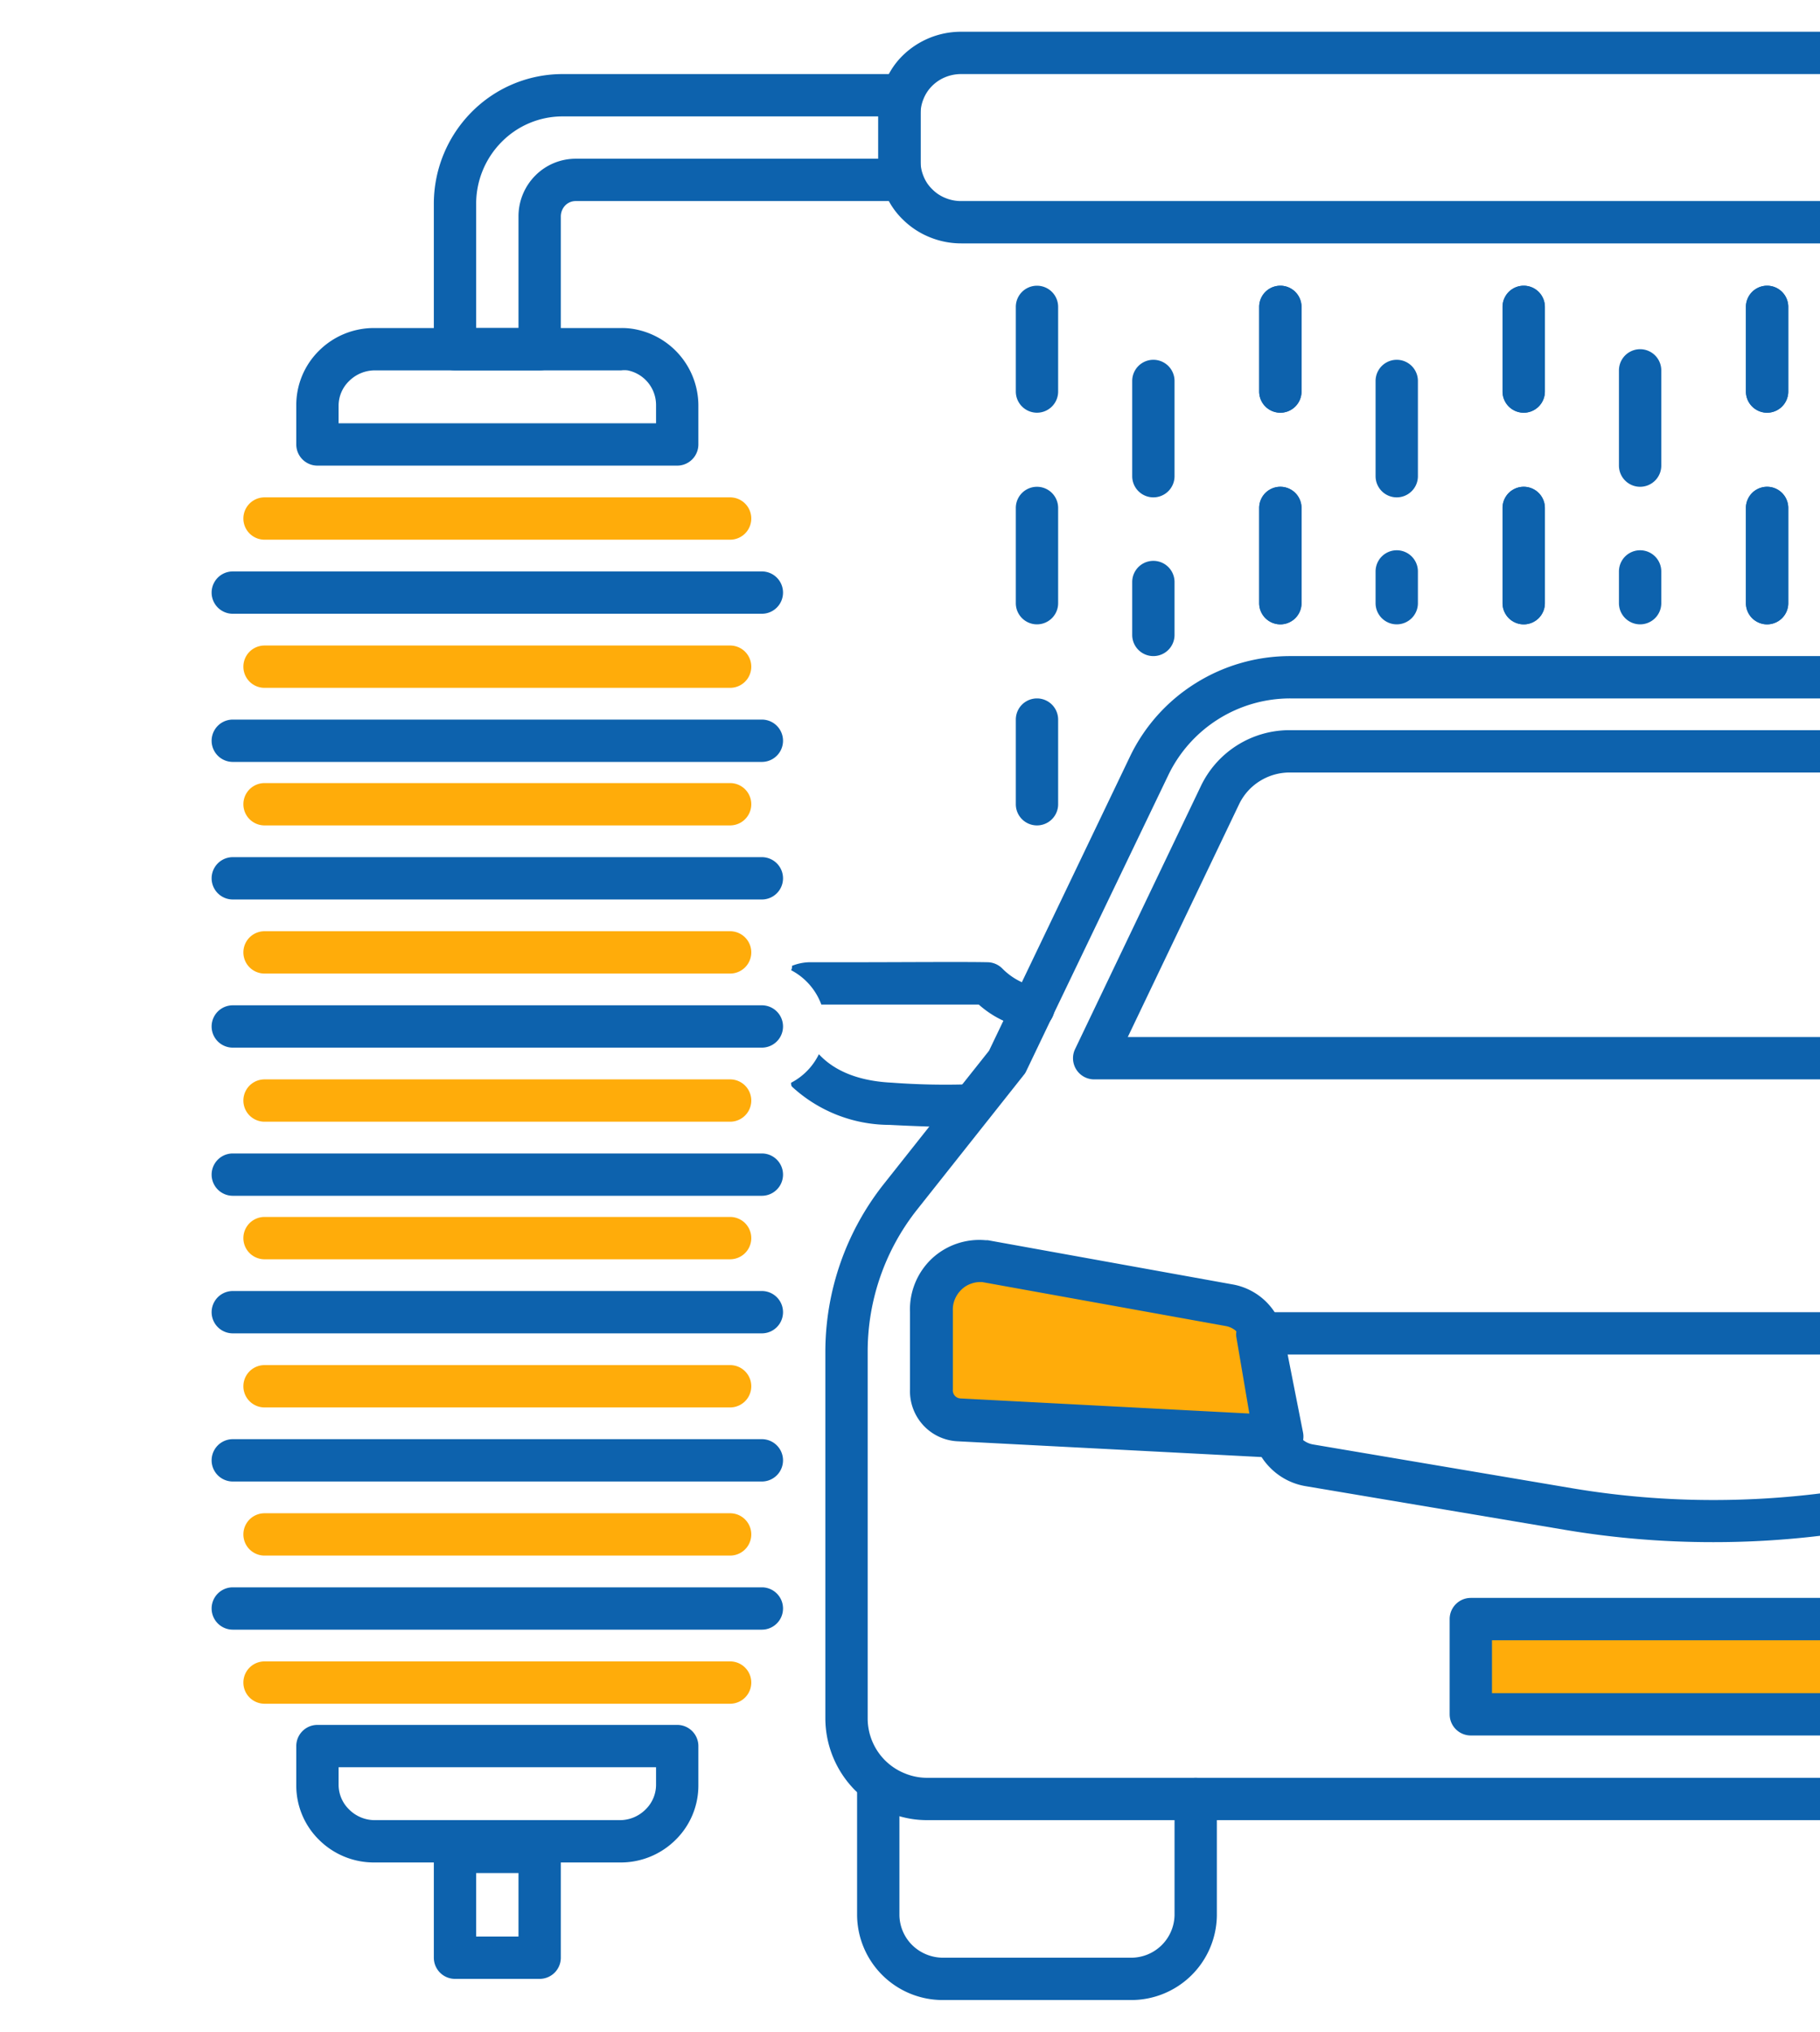 <svg id="icons" xmlns="http://www.w3.org/2000/svg" viewBox="0 0 172 192">
  <defs>
    <style>
      .cls-1 {
        fill: #0d62ad;
      }

      .cls-2 {
        fill: #ffac0a;
      }
    </style>
  </defs>
  <title>Icons TyresSpbRu</title>
  <g>
    <g>
      <path class="cls-1" d="M98,39a2,2,0,0,1-2-2V29a2,2,0,0,1,4,0v8A2,2,0,0,1,98,39Z"/>
      <path class="cls-1" d="M98,59a2,2,0,0,1-2-2V48a2,2,0,0,1,4,0v9A2,2,0,0,1,98,59Z"/>
      <path class="cls-1" d="M98,78a2,2,0,0,1-2-2V68a2,2,0,0,1,4,0v8A2,2,0,0,1,98,78Z"/>
      <path class="cls-1" d="M121,39a2,2,0,0,1-2-2V29a2,2,0,0,1,4,0v8A2,2,0,0,1,121,39Z"/>
      <path class="cls-1" d="M121,59a2,2,0,0,1-2-2V48a2,2,0,0,1,4,0v9A2,2,0,0,1,121,59Z"/>
      <path class="cls-1" d="M109,47a2,2,0,0,1-2-2V36a2,2,0,0,1,4,0v9A2,2,0,0,1,109,47Z"/>
      <path class="cls-1" d="M109,62a2,2,0,0,1-2-2V55a2,2,0,0,1,4,0v5A2,2,0,0,1,109,62Z"/>
      <path class="cls-1" d="M121,39a2,2,0,0,1-2-2V29a2,2,0,0,1,4,0v8A2,2,0,0,1,121,39Z"/>
      <path class="cls-1" d="M121,59a2,2,0,0,1-2-2V48a2,2,0,0,1,4,0v9A2,2,0,0,1,121,59Z"/>
      <path class="cls-1" d="M144,39a2,2,0,0,1-2-2V29a2,2,0,0,1,4,0v8A2,2,0,0,1,144,39Z"/>
      <path class="cls-1" d="M144,59a2,2,0,0,1-2-2V48a2,2,0,0,1,4,0v9A2,2,0,0,1,144,59Z"/>
      <path class="cls-1" d="M132,47a2,2,0,0,1-2-2V36a2,2,0,0,1,4,0v9A2,2,0,0,1,132,47Z"/>
      <path class="cls-1" d="M132,59a2,2,0,0,1-2-2V54a2,2,0,0,1,4,0v3A2,2,0,0,1,132,59Z"/>
      <path class="cls-1" d="M144,39a2,2,0,0,1-2-2V29a2,2,0,0,1,4,0v8A2,2,0,0,1,144,39Z"/>
      <path class="cls-1" d="M144,59a2,2,0,0,1-2-2V48a2,2,0,0,1,4,0v9A2,2,0,0,1,144,59Z"/>
      <path class="cls-1" d="M167,39a2,2,0,0,1-2-2V29a2,2,0,0,1,4,0v8A2,2,0,0,1,167,39Z"/>
      <path class="cls-1" d="M167,59a2,2,0,0,1-2-2V48a2,2,0,0,1,4,0v9A2,2,0,0,1,167,59Z"/>
      <path class="cls-1" d="M155,46a2,2,0,0,1-2-2V35a2,2,0,0,1,4,0v9A2,2,0,0,1,155,46Z"/>
      <path class="cls-1" d="M155,59a2,2,0,0,1-2-2V54a2,2,0,0,1,4,0v3A2,2,0,0,1,155,59Z"/>
      <path class="cls-1" d="M167,39a2,2,0,0,1-2-2V29a2,2,0,0,1,4,0v8A2,2,0,0,1,167,39Z"/>
      <path class="cls-1" d="M167,59a2,2,0,0,1-2-2V48a2,2,0,0,1,4,0v9A2,2,0,0,1,167,59Z"/>
    </g>
    <g>
      <path class="cls-1" d="M113,64.56a16.63,16.63,0,0,0-6.2,6.91L96.56,92.84l-1.73,3.61-1.36,2.84-2.54,3.2-3.13,4-4.27,5.39A25.59,25.59,0,0,0,78,127.7v34.69a9.69,9.69,0,0,0,2.83,6.81l.17.16a9.46,9.46,0,0,0,3,1.91,9.84,9.84,0,0,0,1,.36,9.41,9.41,0,0,0,2.64.37H172v-4H87.64a5.52,5.52,0,0,1-2.16-.43,5.62,5.62,0,0,1-1.83-1.21,5.61,5.61,0,0,1-1.65-4V127.7a21.61,21.61,0,0,1,4.66-13.38L96.74,101.6a1.47,1.47,0,0,0,.24-.37l2.45-5.12,11-22.9A12.79,12.79,0,0,1,121.94,66H172V62H121.94A16.82,16.82,0,0,0,113,64.56Z"/>
      <path class="cls-1" d="M119.06,73.81a5.32,5.32,0,0,1,2.83-.81H172V69H121.86a9.28,9.28,0,0,0-8.37,5.28L101.6,99.14a2,2,0,0,0,1.8,2.86H172V98H106.58L117.1,76A5.25,5.25,0,0,1,119.06,73.81Z"/>
      <g>
        <rect class="cls-2" x="139" y="153" width="33" height="9"/>
        <path class="cls-1" d="M139,151a2,2,0,0,0-2,2v9a2,2,0,0,0,2,2h33v-4H141v-5h31v-4Z"/>
      </g>
      <g>
        <path class="cls-2" d="M121.18,135.74l-30.56-1.59a2.77,2.77,0,0,1-1.9-.89,2.73,2.73,0,0,1-.72-2v-7.36a4.58,4.58,0,0,1,.33-1.91,4.64,4.64,0,0,1,2.75-2.62,4.47,4.47,0,0,1,1.92-.24l23.27,4.2a3.92,3.92,0,0,1,2,1.14,4,4,0,0,1,1.06,2.09Z"/>
        <path class="cls-1" d="M123.14,135.35,121.69,128l-.34-1.74a6,6,0,0,0-1.59-3.14,6,6,0,0,0-3.14-1.72l-23.26-4.2-.19,0A6.58,6.58,0,0,0,88,119a6.61,6.61,0,0,0-2,5v7.28a4.76,4.76,0,0,0,1.25,3.4,4.71,4.71,0,0,0,3.27,1.52l28.72,1.49,1.84.1h.1a2,2,0,0,0,1.51-.69,2,2,0,0,0,.46-1A2,2,0,0,0,123.14,135.35Zm-5-1.77-27.38-1.43a.77.77,0,0,1-.51-.24.79.79,0,0,1-.2-.61v-7.44a2.49,2.49,0,0,1,.19-1.08,2.68,2.68,0,0,1,.62-.91,2.41,2.41,0,0,1,.93-.57,2.55,2.55,0,0,1,.86-.15h.15l23.1,4.17a2,2,0,0,1,1,.54l0,0a2.05,2.05,0,0,1,.54,1.09l1.3,6.63Z"/>
      </g>
      <path class="cls-1" d="M118.83,124a2,2,0,0,0-1.53.71,1.89,1.89,0,0,0-.46,1.15,1.55,1.55,0,0,0,0,.48l1.23,7.24.32,1.86,0,.16a6,6,0,0,0,1.69,3.14,6.11,6.11,0,0,0,3.31,1.7l24.46,4.12a84.13,84.13,0,0,0,14,1.17H162a83.94,83.94,0,0,0,10-.6v-4a81.93,81.93,0,0,1-10,.62h-.08a80.29,80.29,0,0,1-13.33-1.11L124.1,136.5a2.09,2.09,0,0,1-.95-.42l-.2-.17a2.13,2.13,0,0,1-.59-1.15L121.2,128H172v-4Z"/>
      <path class="cls-1" d="M89.07,189A8.09,8.09,0,0,1,81,181V169a2,2,0,0,1,4,0v12a4.07,4.07,0,0,0,1.24,2.84A4.16,4.16,0,0,0,89.13,185h17.73a4.1,4.1,0,0,0,4.14-4V170a2,2,0,0,1,4,0v11a8.09,8.09,0,0,1-8.09,8H89.07Z"/>
      <g>
        <path class="cls-1" d="M91.68,102.46a68.58,68.58,0,0,1-7.42-.15c-3.67-.18-5.72-1.44-6.87-2.69a6,6,0,0,1-2.63,2.7c0,.12,0,.24.08.36a13.62,13.62,0,0,0,9.22,3.62c2.73.14,4.79.2,6.21.2q1.22,0,1.83-.06a2,2,0,1,0-.42-4Z"/>
        <path class="cls-1" d="M97.8,93.23a6.18,6.18,0,0,1-3.08-1.71,2,2,0,0,0-1.39-.59c-2.3-.05-8.23,0-12.56,0l-4.25,0a4.69,4.69,0,0,0-1.67.34c0,.14,0,.28-.09.41a6,6,0,0,1,2.86,3.25l3.16,0c3.9,0,9.1,0,11.72,0a9.42,9.42,0,0,0,5,2.31,2,2,0,0,0,.32-4Z"/>
      </g>
    </g>
    <g>
      <g>
        <path class="cls-1" d="M85,7H53.15a12.08,12.08,0,0,0-8.6,3.61A12.31,12.31,0,0,0,41,19.29V33a2,2,0,0,0,2,2h8a2,2,0,0,0,2-2V20.46a1.52,1.52,0,0,1,.42-1.05,1.38,1.38,0,0,1,1-.41H85a2,2,0,0,0,2-2V9A2,2,0,0,0,85,7ZM50.57,16.61A5.47,5.47,0,0,0,49,20.46V31H45V19.29a8.29,8.29,0,0,1,2.4-5.87A8.09,8.09,0,0,1,53.16,11H83v4H54.39A5.38,5.38,0,0,0,50.57,16.61Z"/>
        <path class="cls-1" d="M87.29,9.32a3.6,3.6,0,0,1,.82-1.22,3.76,3.76,0,0,1,1.23-.81A3.93,3.93,0,0,1,90.81,7H172V3H90.81A7.87,7.87,0,0,0,85.3,5.26,7.14,7.14,0,0,0,84,7a6.11,6.11,0,0,0-.38.77,7.54,7.54,0,0,0-.6,3v4.52a7.54,7.54,0,0,0,.6,3A6.11,6.11,0,0,0,84,19a7.14,7.14,0,0,0,1.32,1.74,7.69,7.69,0,0,0,2.53,1.67,7.84,7.84,0,0,0,3,.59H172V19H90.81a3.84,3.84,0,0,1-1.46-.29,3.58,3.58,0,0,1-1.24-.82,3.46,3.46,0,0,1-.82-1.21A3.64,3.64,0,0,1,87,15.26V10.74A3.64,3.64,0,0,1,87.29,9.32Z"/>
        <path class="cls-1" d="M60.24,31.16A6.54,6.54,0,0,0,58.7,31H35.32a7.34,7.34,0,0,0-5.17,2.14A7.21,7.21,0,0,0,28,38.29V42a2,2,0,0,0,2,2H64a2,2,0,0,0,2-2V38.28A7.35,7.35,0,0,0,60.24,31.16ZM62,40H32V38.29A3.25,3.25,0,0,1,33,36a3.45,3.45,0,0,1,2.38-1H58.7a2.6,2.6,0,0,1,.62,0A3.34,3.34,0,0,1,62,38.28Z"/>
      </g>
      <path class="cls-1" d="M64,163H30a2,2,0,0,0-2,2v3.72a7.19,7.19,0,0,0,2.17,5.16A7.34,7.34,0,0,0,35.36,176H58.64a7.34,7.34,0,0,0,5.19-2.12A7.19,7.19,0,0,0,66,168.72V165A2,2,0,0,0,64,163Zm-2,5.72A3.26,3.26,0,0,1,61,171a3.42,3.42,0,0,1-2.39,1H35.36A3.42,3.42,0,0,1,33,171a3.26,3.26,0,0,1-1-2.31V167H62Z"/>
      <path class="cls-2" d="M69,51H25a2,2,0,0,1,0-4H69a2,2,0,0,1,0,4Z"/>
      <path class="cls-2" d="M69,65H25a2,2,0,0,1,0-4H69a2,2,0,0,1,0,4Z"/>
      <path class="cls-2" d="M69,78H25a2,2,0,0,1,0-4H69a2,2,0,0,1,0,4Z"/>
      <path class="cls-2" d="M69,92H25a2,2,0,0,1,0-4H69a2,2,0,0,1,0,4Z"/>
      <path class="cls-2" d="M69,106H25a2,2,0,0,1,0-4H69a2,2,0,0,1,0,4Z"/>
      <path class="cls-2" d="M69,119H25a2,2,0,0,1,0-4H69a2,2,0,0,1,0,4Z"/>
      <path class="cls-2" d="M69,133H25a2,2,0,0,1,0-4H69a2,2,0,0,1,0,4Z"/>
      <path class="cls-2" d="M69,147H25a2,2,0,0,1,0-4H69a2,2,0,0,1,0,4Z"/>
      <path class="cls-1" d="M72,58H22a2,2,0,0,1,0-4H72a2,2,0,0,1,0,4Z"/>
      <path class="cls-1" d="M72,72H22a2,2,0,0,1,0-4H72a2,2,0,0,1,0,4Z"/>
      <path class="cls-1" d="M72,85H22a2,2,0,0,1,0-4H72a2,2,0,0,1,0,4Z"/>
      <path class="cls-1" d="M72,99H22a2,2,0,0,1,0-4H72a2,2,0,0,1,0,4Z"/>
      <path class="cls-1" d="M72,113H22a2,2,0,0,1,0-4H72a2,2,0,0,1,0,4Z"/>
      <path class="cls-1" d="M72,126H22a2,2,0,0,1,0-4H72a2,2,0,0,1,0,4Z"/>
      <path class="cls-1" d="M72,140H22a2,2,0,0,1,0-4H72a2,2,0,0,1,0,4Z"/>
      <path class="cls-1" d="M72,154H22a2,2,0,0,1,0-4H72a2,2,0,0,1,0,4Z"/>
      <path class="cls-2" d="M69,161H25a2,2,0,0,1,0-4H69a2,2,0,0,1,0,4Z"/>
      <path class="cls-1" d="M51,173H43a2,2,0,0,0-2,2v10a2,2,0,0,0,2,2h8a2,2,0,0,0,2-2V175A2,2,0,0,0,51,173Zm-2,10H45v-6h4Z"/>
    </g>
  </g>
</svg>
